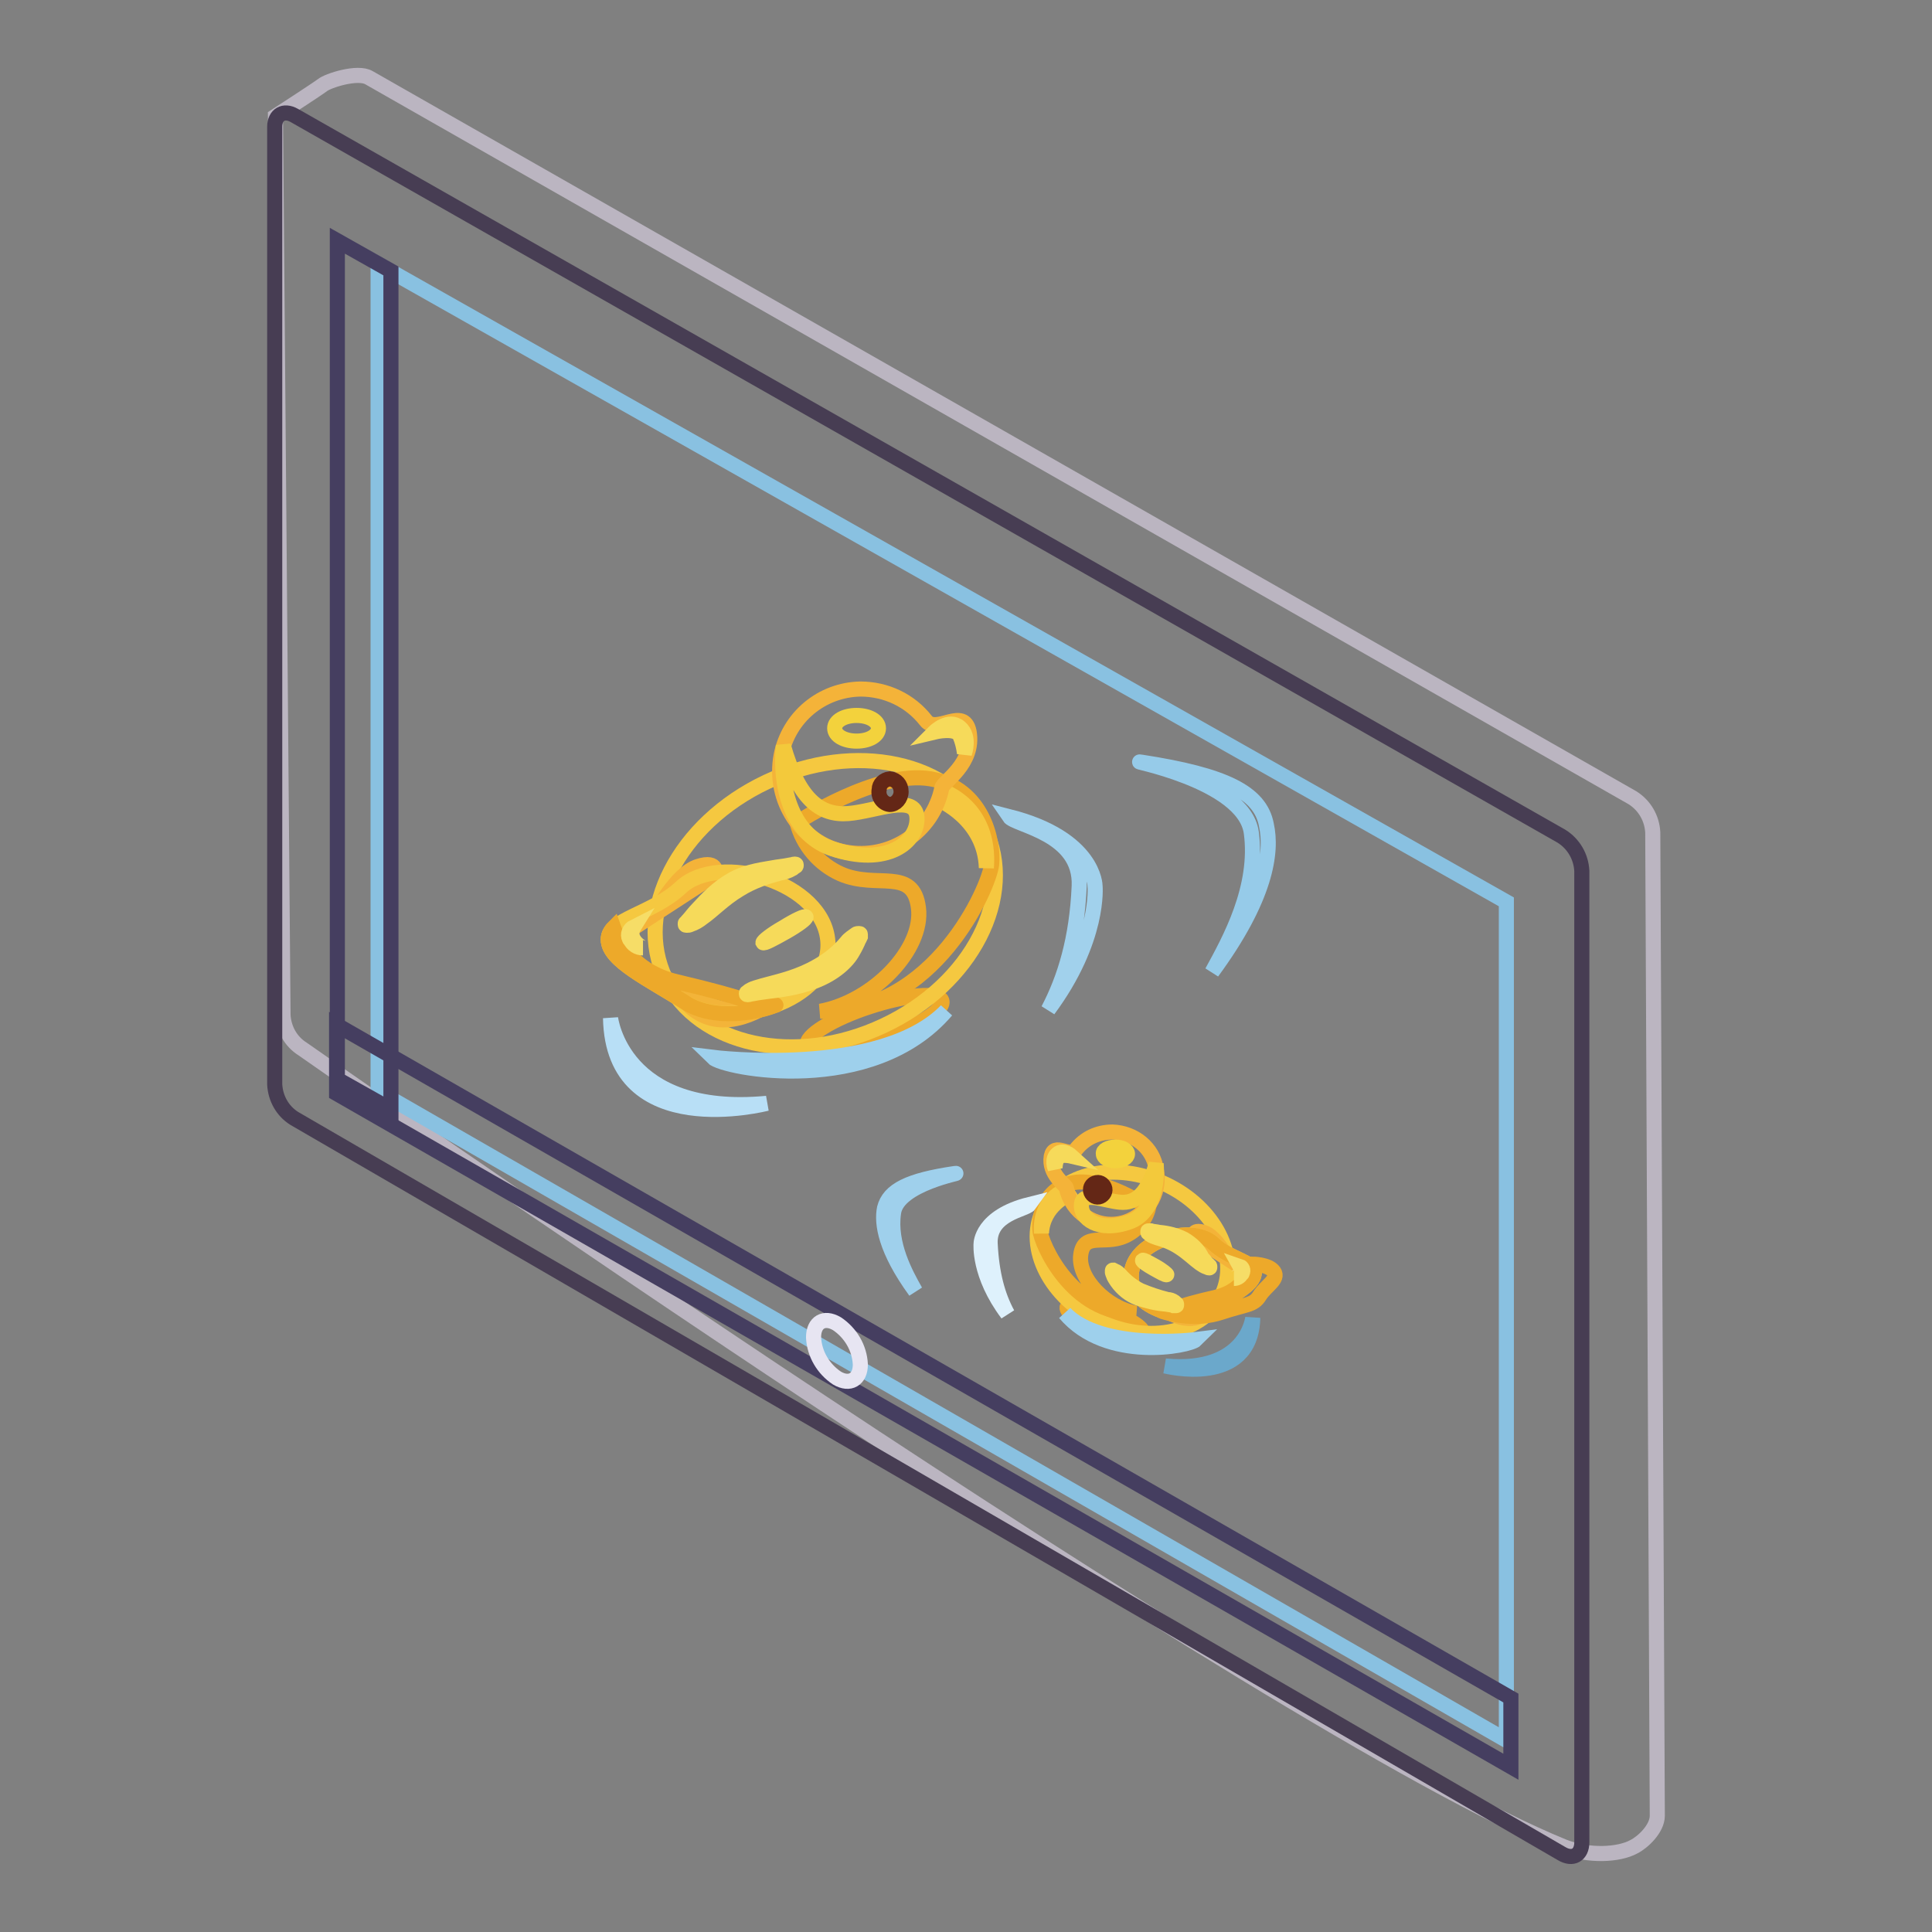 <?xml version="1.0" encoding="utf-8"?>
<!-- Svg Vector Icons : http://www.onlinewebfonts.com/icon -->
<!DOCTYPE svg PUBLIC "-//W3C//DTD SVG 1.1//EN" "http://www.w3.org/Graphics/SVG/1.1/DTD/svg11.dtd">
<svg version="1.1" xmlns="http://www.w3.org/2000/svg" xmlns:xlink="http://www.w3.org/1999/xlink" x="0px" y="0px" viewBox="0 0 256 256" enable-background="new 0 0 256 256" xml:space="preserve">
<rect x="0" y="0" width="256" height="256" fill="#808080" stroke="none"/>
<g> <path stroke-width="2" fill-opacity="0" stroke="#bbb5c1"  d="M48.9,10.3l167.4,95.4c1.6,1,2.6,2.7,2.7,4.6l0.6,130.3c0,1.7-1.9,3.5-3.1,4.1c-2,1.1-6,1.3-9.3,0 C168.1,228.8,40.1,139,40.1,139c-1.6-1-2.5-2.7-2.6-4.5l-1-119.1c0,0,5.4-3.5,6.2-4.1C43.4,10.7,47.4,9.4,48.9,10.3z"/> <path stroke-width="2" fill-opacity="0" stroke="#473d53"  d="M39,15.3l167.9,95.5c1.6,1,2.6,2.7,2.7,4.6v128.7c0,1.7-1.2,2.4-2.7,1.5L39,148.2c-1.6-1-2.5-2.7-2.6-4.5 V16.8C36.4,15.2,37.6,14.5,39,15.3z"/> <path stroke-width="2" fill-opacity="0" stroke="#89c1e1"  d="M50.1,35l149.5,84.5v111.1l-149.5-86V35z"/> <path stroke-width="2" fill-opacity="0" stroke="#453e60"  d="M44.7,31.9l7.1,4l0,111.1l-7.1-4L44.7,31.9z"/> <path stroke-width="2" fill-opacity="0" stroke="#453e60"  d="M44.6,135.8L200.2,225v9.1L44.6,144.9L44.6,135.8z"/> <path stroke-width="2" fill-opacity="0" stroke="#e7e5f2"  d="M110.9,175.4c1.8,1.2,3,3.2,3.1,5.4c0,2-1.4,2.8-3.1,1.8c-1.8-1.2-3-3.2-3.1-5.4 C107.8,175.2,109.2,174.4,110.9,175.4z"/> <path stroke-width="2" fill-opacity="0" stroke="#eda92a"  d="M115.2,133.4c4.9-1.6,9.2-2,9.6-0.8c0.4,1.2-3.3,3.5-8.2,5.1c-4.9,1.6-9.2,2-9.6,0.8 C106.6,137.3,110.3,135,115.2,133.4z"/> <path stroke-width="2" fill-opacity="0" stroke="#f5c840"  d="M101.6,103.6c11.7-5.5,24.6-2.7,28.9,6.2c4.3,8.9-1.7,20.6-13.4,26.1c-11.7,5.5-24.6,2.7-28.9-6.2 C83.9,120.8,89.9,109.1,101.6,103.6z"/> <path stroke-width="2" fill-opacity="0" stroke="#f4b339"  d="M86.8,121.1c0,0,2.8-5.4,5.7-6.3c2.8-0.9,2.3,1.1,2.3,1.1L86.8,121.1L86.8,121.1z"/> <path stroke-width="2" fill-opacity="0" stroke="#eda92a"  d="M105.6,109c0.8,3,2.9,5.5,5.8,6.8c4.8,2.1,9.6-1,10.3,4.5s-6,12.4-13,13.7c15.1,0.3,22.4-16.5,22.7-19.5 c0.3-2.9-1.1-10.1-8.1-11.3C116.2,102,105.6,109,105.6,109z"/> <path stroke-width="2" fill-opacity="0" stroke="#f5c840"  d="M124.4,106c0,0,6.1,2.5,6.3,9c0.6-8.2-5.8-10.2-5.8-10.2L124.4,106z"/> <path stroke-width="2" fill-opacity="0" stroke="#f4b339"  d="M114,91.3c3.4,0,6.6,1.5,8.7,4.2c1.4,1.8,5-1.9,5.7,1.4c0.8,4.3-3.5,6.7-3.6,7.5c-1.2,5.9-6.9,9.6-12.8,8.5 s-9.6-6.9-8.5-12.8C104.5,95,108.9,91.4,114,91.3L114,91.3z"/> <path stroke-width="2" fill-opacity="0" stroke="#f6da5a"  d="M123.8,97c0,0,2.9-0.7,3.4,0.5c0.3,0.7,0.5,1.5,0.6,2.3c0,0,0.8-2.2-0.6-3.4C125.7,95.1,123.8,97,123.8,97z "/> <path stroke-width="2" fill-opacity="0" stroke="#f3d23c"  d="M113.5,94.8c1.6,0,2.9,0.7,2.9,1.7s-1.3,1.7-2.9,1.7s-2.9-0.7-2.9-1.7S111.9,94.8,113.5,94.8z"/> <path stroke-width="2" fill-opacity="0" stroke="#f3c93b"  d="M103.8,98.8c2,7,4.8,9.3,8.6,9c3.7-0.3,8.9-2.7,9.1,0.5s-3.9,6.7-11.4,4.1 C104.6,110.4,103.3,103.8,103.8,98.8z"/> <path stroke-width="2" fill-opacity="0" stroke="#642716"  d="M117.9,103.2c0.9,0.1,1.5,0.8,1.5,1.7c0,0.9-0.7,1.7-1.5,1.7c-0.9-0.1-1.6-1-1.4-2 C116.5,103.9,117.1,103.3,117.9,103.2z"/> <path stroke-width="2" fill-opacity="0" stroke="#f3b439"  d="M89.2,130.1c0,0,6.4,6.3,13.2,2.7c-6.6,4.3-10.1,1.8-12-0.5C88.4,130.1,89.2,130.1,89.2,130.1z"/> <path stroke-width="2" fill-opacity="0" stroke="#f5c840"  d="M90.2,117.6c5.1-4.8,19-0.7,19.5,7.2c0.5,8.1-13.2,11.7-18.8,8.1c-4.8-3.1-10.3-5.6-10.3-8.4 C80.5,121.8,86.5,121.1,90.2,117.6z"/> <path stroke-width="2" fill-opacity="0" stroke="#eda92a"  d="M90.9,132.9c-4.8-3.1-10.3-5.6-10.3-8.4c0-0.6,0.3-1.2,0.7-1.6c0.6,1.7,2.5,5.8,8.4,7.2 c9.4,2.2,11.4,3.3,11.4,3.3s1.9-0.4,1.7-0.2C98.8,134.7,93.8,134.8,90.9,132.9z"/> <path stroke-width="2" fill-opacity="0" stroke="#f6dd67"  d="M84,122.8c-0.6,0.3-0.9,1-0.6,1.6c0,0.1,0.1,0.1,0.1,0.1c0.3,0.7,1,1.1,1.7,1.1 C85.1,125.6,83,124.4,84,122.8z"/> <path stroke-width="2" fill-opacity="0" stroke="#f6da5a"  d="M97.1,116.5c2-1.1,4.2-1.3,5.8-1.6c0.8-0.1,1.4-0.2,1.9-0.3c0.2,0,0.3-0.1,0.5-0.1c0.1,0,0.2,0,0.2,0.1v0.1 c0,0.1-0.1,0.1-0.1,0.1c-0.1,0.1-0.3,0.2-0.4,0.3c-0.5,0.3-1.1,0.5-1.7,0.6c-1.5,0.4-3.5,1-5.4,2.2c-2,1.2-3.5,2.8-4.8,3.7 c-0.5,0.4-1,0.7-1.6,0.9c-0.2,0.1-0.3,0.1-0.5,0.1c-0.1,0-0.2,0-0.2-0.1c0,0,0-0.1,0-0.1c0-0.1,0-0.1,0.1-0.1 c0.1-0.2,0.2-0.3,0.3-0.4c0.3-0.3,0.7-0.9,1.3-1.5C93.6,119.2,95.1,117.6,97.1,116.5z M107.4,128.5c1.8-0.9,3.5-2.1,4.8-3.7 c0.3-0.4,0.8-0.7,1.2-1c0.1-0.1,0.3-0.1,0.4-0.1c0.1,0,0.2,0,0.2,0.1c0,0,0,0.1,0,0.1c0,0.1,0,0.1,0,0.2c-0.1,0.2-0.1,0.3-0.2,0.4 c-0.2,0.5-0.5,1.1-0.8,1.6c-0.7,1.3-2.4,2.9-5,3.9c-2.6,1-5,1.2-6.5,1.4c-0.8,0.1-1.4,0.2-1.9,0.3c-0.2,0-0.3,0.1-0.5,0.1 c-0.1,0-0.2,0-0.2-0.1c0,0,0-0.1,0-0.1c0-0.1,0.1-0.1,0.1-0.1c0.1-0.1,0.2-0.2,0.4-0.3c0.5-0.3,1.1-0.4,1.7-0.6 C102.5,130.2,105,129.7,107.4,128.5L107.4,128.5z M103.8,122.9c1.6-1,2.9-1.6,3-1.4c0.1,0.2-1.1,1.1-2.7,2s-2.9,1.6-3,1.4 C101.1,124.7,102.2,123.8,103.8,122.9z"/> <path stroke-width="2" fill-opacity="0" stroke="#96cbe9"  d="M151.3,101c-2.7-0.4,13.5,2.3,14.5,9.3c1,7.3-2.9,14.3-5.2,18.5c7.2-9.8,8-15.9,7.2-19.5 C167,105,162.3,102.7,151.3,101L151.3,101z"/> <path stroke-width="2" fill-opacity="0" stroke="#9ed0ec"  d="M94.4,140.1c0,0,22.3,2.8,31-6.2C115.6,145.4,95.9,141.6,94.4,140.1z"/> <path stroke-width="2" fill-opacity="0" stroke="#b8dff6"  d="M80.9,134.9c0,0,1.5,13.1,20.7,11.3C101.6,146.2,81.2,151.5,80.9,134.9z"/> <path stroke-width="2" fill-opacity="0" stroke="#a1d1ec"  d="M133.7,108.2c0.8,1.2,9.6,2.2,9.3,9.2c-0.3,7-1.9,12.2-4.1,16.4c6.9-9.3,6.2-16.4,6.2-16.4 S145.1,111.1,133.7,108.2z"/> <path stroke-width="2" fill-opacity="0" stroke="#eda92a"  d="M146.8,173.7c-2.8-0.9-5.2-1.1-5.4-0.5c-0.2,0.7,1.8,2,4.6,2.9c2.8,0.9,5.2,1.1,5.4,0.5 C151.6,176,149.6,174.7,146.8,173.7z"/> <path stroke-width="2" fill-opacity="0" stroke="#f5c840"  d="M154.4,156.9c-6.6-3.1-13.8-1.5-16.2,3.5s1,11.6,7.5,14.7c6.6,3.1,13.8,1.5,16.2-3.5 C164.3,166.6,161,160,154.4,156.9z"/> <path stroke-width="2" fill-opacity="0" stroke="#f4b339"  d="M162.7,166.8c0,0-1.6-3-3.2-3.5c-1.6-0.5-1.3,0.6-1.3,0.6L162.7,166.8z"/> <path stroke-width="2" fill-opacity="0" stroke="#eda92a"  d="M152.2,160c-0.4,1.7-1.6,3.1-3.2,3.8c-2.7,1.2-5.4-0.6-5.8,2.5s3.4,7,7.3,7.7c-8.5,0.2-12.6-9.3-12.7-11 c-0.2-1.7,0.6-5.7,4.5-6.3C146.2,156,152.2,160,152.2,160z"/> <path stroke-width="2" fill-opacity="0" stroke="#f5c840"  d="M141.6,158.3c0,0-3.4,1.4-3.6,5.1c-0.3-4.6,3.2-5.7,3.2-5.7L141.6,158.3z"/> <path stroke-width="2" fill-opacity="0" stroke="#f4b339"  d="M147.4,150c-1.9,0-3.7,0.8-4.9,2.4c-0.8,1-2.8-1.1-3.2,0.8c-0.4,2.4,1.9,3.8,2,4.2c0.7,3.3,3.9,5.4,7.2,4.7 c3.3-0.7,5.4-3.9,4.7-7.2C152.8,152.1,150.3,150.1,147.4,150z"/> <path stroke-width="2" fill-opacity="0" stroke="#f6da5a"  d="M142,153.2c0,0-1.7-0.4-1.9,0.3c-0.2,0.4-0.3,0.8-0.3,1.3c0,0-0.5-1.2,0.3-1.9 C140.9,152.2,142,153.2,142,153.2z"/> <path stroke-width="2" fill-opacity="0" stroke="#f3d23c"  d="M147.8,152c0.9,0,1.6,0.4,1.6,0.9s-0.7,0.9-1.6,0.9c-0.9,0-1.6-0.4-1.6-0.9 C146.1,152.4,146.9,152,147.8,152z"/> <path stroke-width="2" fill-opacity="0" stroke="#f3c93b"  d="M153.2,154.2c-1.1,3.9-2.7,5.3-4.8,5.1c-2.1-0.2-5-1.5-5.1,0.3c-0.2,1.8,2.2,3.8,6.4,2.3 C152.7,160.8,153.4,157,153.2,154.2z"/> <path stroke-width="2" fill-opacity="0" stroke="#642716"  d="M145.3,156.7c0.5-0.1,1,0.3,1.1,0.8s-0.3,1-0.8,1.1c-0.5,0.1-1-0.3-1.1-0.8c0-0.1,0-0.1,0-0.2 C144.5,157.2,144.8,156.8,145.3,156.7z"/> <path stroke-width="2" fill-opacity="0" stroke="#f3b439"  d="M161.4,171.9c0,0-3.6,3.5-7.4,1.5c3.7,2.4,5.6,1,6.7-0.3C161.8,171.9,161.4,171.9,161.4,171.9z"/> <path stroke-width="2" fill-opacity="0" stroke="#f5c840"  d="M160.8,164.8c-2.9-2.7-10.7-0.4-10.9,4.1c-0.3,4.6,7.4,6.6,10.5,4.5c2.7-1.7,5.8-3.1,5.8-4.8 C166.2,167.2,162.8,166.8,160.8,164.8z"/> <path stroke-width="2" fill-opacity="0" stroke="#eda92a"  d="M160.8,164.8c-2.9-2.7-10.7-0.4-10.9,4.1c-0.3,4.6,7.4,6.6,10.5,4.5c2.7-1.7,5.8-3.1,5.8-4.8 C166.2,167.2,162.8,166.8,160.8,164.8z M165.9,167.5c0,0-0.6,3.4-4.8,4.4c-5.3,1.2-6.4,1.9-6.4,1.9s-1.6-0.4-0.6,0 c1,0.3,4.4,1.2,7.7,0.1c3.3-1.1,4.3-0.9,5.1-2.2c0.8-1.3,2.6-2.2,1.9-3.2C168.1,167.5,165.9,167.5,165.9,167.5z"/> <path stroke-width="2" fill-opacity="0" stroke="#f6dd67"  d="M164.3,167.8c0.3,0.1,0.5,0.5,0.3,0.9c0,0,0,0.1-0.1,0.1c-0.2,0.4-0.6,0.6-1,0.6 C163.6,169.4,164.8,168.7,164.3,167.8L164.3,167.8z"/> <path stroke-width="2" fill-opacity="0" stroke="#f6da5a"  d="M156.9,164.2c-1-0.5-2.1-0.8-3.3-0.9c-0.4-0.1-0.8-0.1-1.1-0.2c-0.1,0-0.2,0-0.3,0c-0.1,0-0.1,0-0.1,0.1 v0.1c0,0,0,0.1,0.1,0.1c0.1,0.1,0.1,0.1,0.2,0.2c0.3,0.2,0.6,0.3,0.9,0.4c1.1,0.3,2.1,0.7,3,1.3c1.1,0.7,2,1.6,2.7,2.1 c0.3,0.2,0.6,0.4,0.9,0.5c0.1,0,0.2,0.1,0.3,0.1c0.1,0,0.1,0,0.1-0.1v-0.1c0,0,0-0.1-0.1-0.1c-0.1-0.1-0.1-0.2-0.2-0.2 c-0.2-0.2-0.4-0.5-0.7-0.8C158.8,165.6,157.9,164.8,156.9,164.2z M151.1,171c-1-0.5-1.9-1.2-2.7-2.1c-0.2-0.2-0.4-0.4-0.7-0.5 l-0.2-0.1c-0.1,0-0.1,0-0.1,0.1c0,0,0,0,0,0.1c0,0,0,0.1,0,0.1c0,0.1,0.1,0.2,0.1,0.3c0.1,0.3,0.3,0.6,0.5,0.9 c0.7,1,1.7,1.8,2.8,2.2c1.2,0.4,2.4,0.7,3.7,0.8c0.5,0.1,0.8,0.1,1,0.2c0.1,0,0.2,0,0.3,0c0.1,0,0.1,0,0.1-0.1c0,0,0,0,0-0.1 c0,0,0-0.1-0.1-0.1c-0.1-0.1-0.1-0.1-0.2-0.2c-0.3-0.2-0.6-0.3-0.9-0.3C153.5,171.9,152.3,171.5,151.1,171L151.1,171z M153.1,167.8 c-0.9-0.5-1.6-0.9-1.7-0.8c-0.1,0.1,0.6,0.6,1.5,1.1c0.9,0.5,1.6,0.9,1.7,0.8C154.7,168.9,154,168.3,153.1,167.8z"/> <path stroke-width="2" fill-opacity="0" stroke="#9fd0ec"  d="M126.5,155.5c1.5-0.2-7.6,1.3-8.1,5.2c-0.6,4.1,1.6,8.1,2.9,10.4c-4-5.5-4.5-9-4.1-11 C117.8,157.7,120.4,156.4,126.5,155.5L126.5,155.5z"/> <path stroke-width="2" fill-opacity="0" stroke="#9ed0ec"  d="M158.5,177.5c0,0-12.5,1.6-17.4-3.5C146.6,180.5,157.6,178.4,158.5,177.5z"/> <path stroke-width="2" fill-opacity="0" stroke="#6ba8cb"  d="M166,174.6c0,0-0.8,7.4-11.6,6.4C154.4,181,165.8,183.9,166,174.6z"/> <path stroke-width="2" fill-opacity="0" stroke="#def1fc"  d="M136.4,159.6c-0.5,0.7-5.4,1.2-5.2,5.2c0.2,4,1,6.9,2.3,9.3c-3.9-5.2-3.5-9.3-3.5-9.3 S130,161.2,136.4,159.6z"/></g>
</svg>